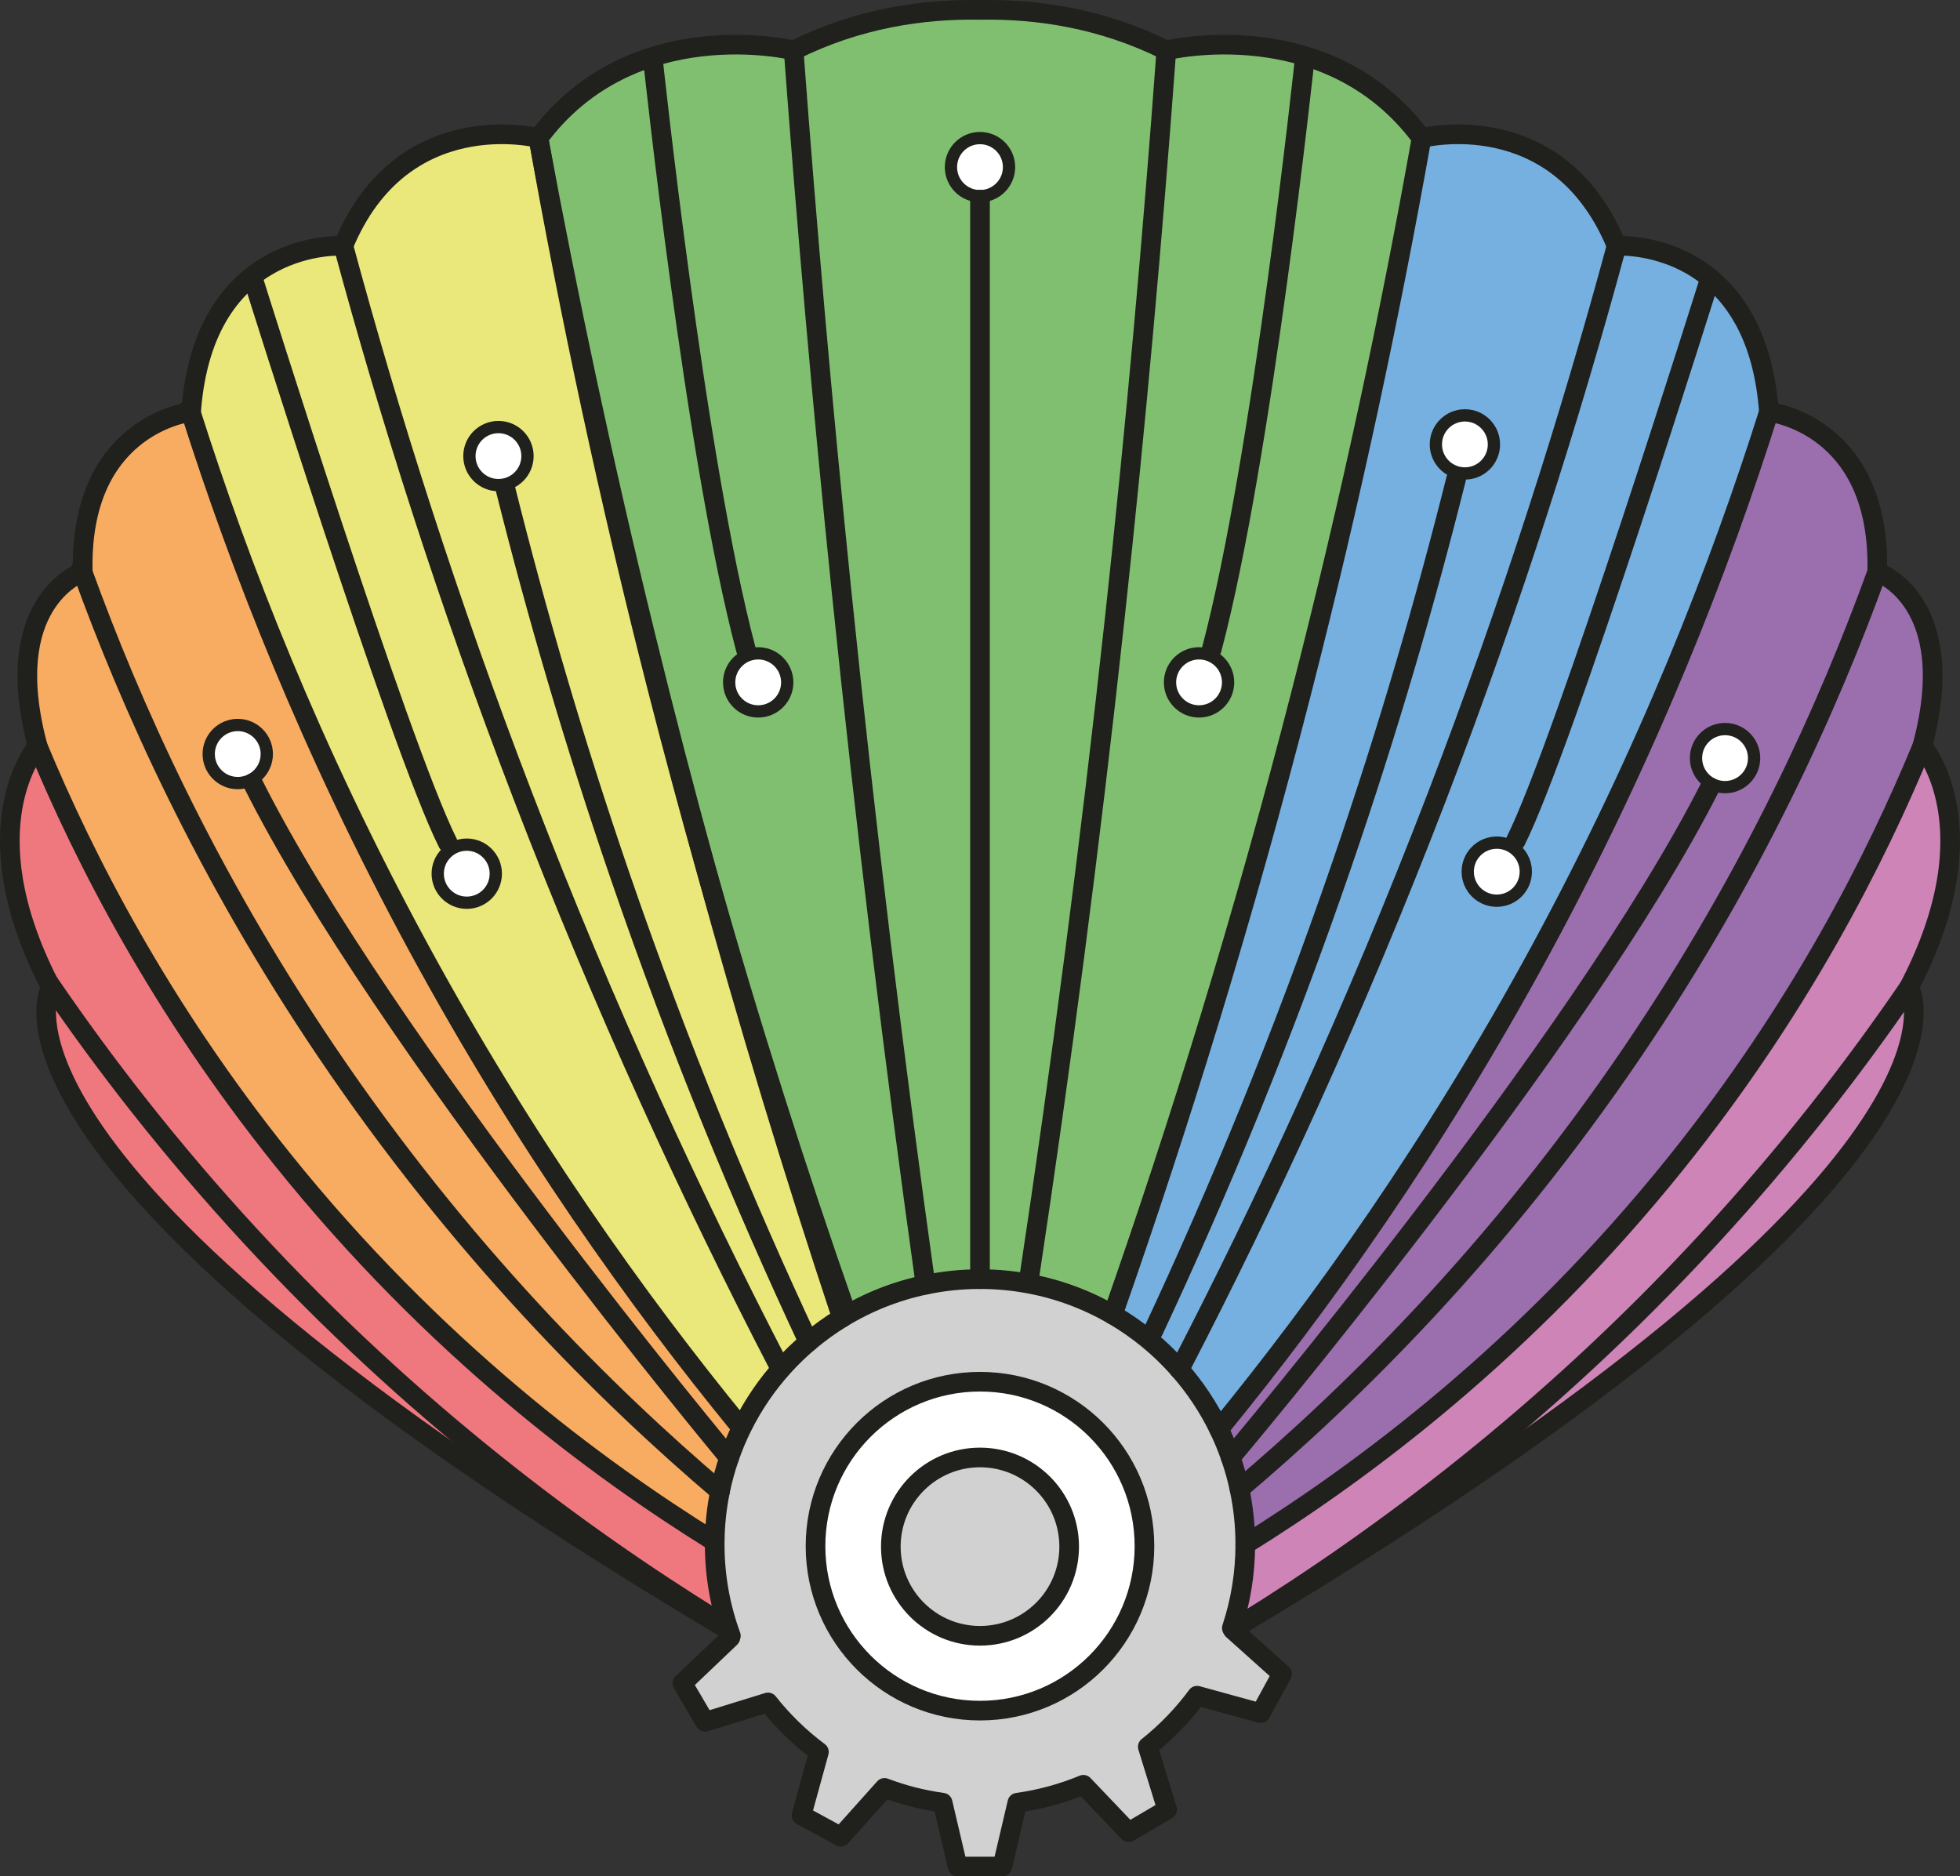 <?xml version="1.0" encoding="UTF-8"?>
<svg id="Layer_2" data-name="Layer 2" xmlns="http://www.w3.org/2000/svg" viewBox="0 0 798.43 764.39">
  <rect x="0" y="0" width="798.43" height="764.39" fill="#333333" stroke="none"/>
  <defs>
    <style>
      .cls-1 {
        stroke-width: 5px;
      }

      .cls-1, .cls-2 {
        fill: none;
        stroke: #20201d;
        stroke-linecap: round;
        stroke-linejoin: round;
      }

      .cls-2 {
        stroke-width: 8px;
      }

      .cls-3 {
        fill: #f7ac62;
      }

      .cls-3, .cls-4, .cls-5, .cls-6, .cls-7, .cls-8, .cls-9, .cls-10, .cls-11 {
        stroke-width: 0px;
      }

      .cls-4 {
        fill: #76b0e0;
      }

      .cls-5 {
        fill: #80bf6f;
      }

      .cls-6 {
        fill: #9b6ead;
      }

      .cls-7 {
        fill: #d1d1d1;
      }

      .cls-8 {
        fill: #ce84b7;
      }

      .cls-9 {
        fill: #fff;
      }

      .cls-10 {
        fill: #ef787f;
      }

      .cls-11 {
        fill: #eae87a;
      }
    </style>
  </defs>
  <g id="Layer_1-2" data-name="Layer 1">
    <g>
      <g>
        <path class="cls-6" d="M764.71,232.99s34.26,11.64,18.37,70.98c-19,46.04-49.91,106.99-100.27,169.75-61.88,77.11-128.41,126.18-175.53,155.45,0-7.73-.81-15.28-2.37-22.55h.01c46.46-39.33,105.49-97.53,160.23-178.25,49.32-72.73,80.1-141.54,99.56-195.38Z"/>
        <path class="cls-8" d="M783.08,303.97s28.8,32.57-5.37,98.2c-22.22,32.5-49.26,67.54-82.09,103.09-65.8,71.26-133.44,121.4-189.45,156.09h0c-1.28.77-2.56,1.53-3.85,2.3l-.52-.4c3.55-10.71,5.48-22.17,5.48-34.08,47.12-29.27,113.65-78.34,175.53-155.45,50.36-62.76,81.27-123.71,100.27-169.75Z"/>
        <path class="cls-8" d="M777.71,402.17s42.31,71.79-271.54,259.19h0c56.01-34.7,123.65-84.84,189.45-156.1,32.83-35.55,59.87-70.59,82.09-103.09Z"/>
        <path class="cls-6" d="M501.33,593.75c-1.36-3.96-2.96-7.82-4.77-11.56,41.33-50.53,87.78-115.42,131.05-195.22,43.88-80.94,73.14-156.29,92.98-219.17,0,0,45.59,4.86,44.12,65.19-19.46,53.84-50.24,122.65-99.56,195.38-54.74,80.72-113.77,138.92-160.23,178.25h-.01c-.92-4.4-2.12-8.69-3.58-12.87ZM714.55,308.84c0-6.53-5.3-11.83-11.83-11.83s-11.83,5.3-11.83,11.83,5.29,11.83,11.83,11.83,11.83-5.3,11.83-11.83Z"/>
        <circle class="cls-9" cx="702.72" cy="308.84" r="11.83"/>
        <path class="cls-4" d="M696.62,113.29c11.61,9.58,21.89,26.09,23.97,54.51-19.84,62.88-49.1,138.23-92.98,219.17-43.27,79.8-89.72,144.69-131.05,195.22-4.27-8.82-9.7-16.98-16.1-24.26h0c35.44-68.41,71.38-146.19,104.76-233.06,30.69-79.87,54.58-155.38,73.33-224.72,0,0,20.56-1.32,38.07,13.14ZM621.55,355.1c0-6.53-5.29-11.82-11.82-11.82s-11.83,5.29-11.83,11.82,5.29,11.83,11.83,11.83,11.82-5.29,11.82-11.83Z"/>
        <path class="cls-4" d="M658.55,100.15c-18.75,69.34-42.64,144.85-73.33,224.72-33.38,86.87-69.32,164.65-104.76,233.05-7.75-8.84-16.92-16.4-27.15-22.32,27.06-77.16,53.24-161.67,76.71-253.12,20.37-79.39,36.42-155.07,49.07-226.23,0,0,55.59-14.23,79.46,43.9ZM608.57,181.05c0-6.53-5.29-11.83-11.82-11.83s-11.83,5.3-11.83,11.83,5.29,11.83,11.83,11.83,11.82-5.3,11.82-11.83Z"/>
        <path class="cls-9" d="M609.73,343.28c6.53,0,11.82,5.29,11.82,11.82s-5.29,11.83-11.82,11.83-11.83-5.29-11.83-11.83,5.29-11.82,11.83-11.82Z"/>
        <path class="cls-9" d="M596.75,169.22c6.53,0,11.82,5.3,11.82,11.83s-5.29,11.83-11.82,11.83-11.83-5.3-11.83-11.83,5.29-11.83,11.83-11.83Z"/>
        <path class="cls-5" d="M579.09,56.25c-12.65,71.16-28.7,146.84-49.07,226.23-23.47,91.45-49.65,175.96-76.71,253.12-10.5-6.09-22.12-10.46-34.48-12.72l.34-1.78c13.04-86.4,24.83-176.21,34.95-269.25,8.61-79.22,15.54-156.38,21-231.32,0,0,65.7-16.03,103.97,35.72ZM500.28,277.99c0-6.53-5.3-11.83-11.83-11.83s-11.83,5.3-11.83,11.83,5.3,11.83,11.83,11.83,11.83-5.3,11.83-11.83Z"/>
        <path class="cls-7" d="M522.25,681.93l-8.71,15.99-25.89-7.12c-5.76,7.79-12.52,14.79-20.09,20.81l7.9,25.59-15.71,9.22-18.43-19.33c-8.48,3.52-17.49,6-26.89,7.3l-6.11,26h-18.22l-6.11-26c-8.22-1.13-16.15-3.18-23.68-6.03l-17.81,19.9-16-8.72,7.1-25.82c-7.77-5.79-14.74-12.58-20.74-20.18l-25.64,7.92-9.22-15.71,19.48-18.56-.24-.6.49-.19c-4.26-11.61-6.59-24.15-6.59-37.23,0-.5,0-1,.02-1.49.08-6.88.82-13.61,2.15-20.12.94-4.66,2.19-9.22,3.72-13.64,1.5-4.36,3.27-8.59,5.3-12.67,4.47-9.04,10.18-17.35,16.89-24.74,3.15-3.48,6.53-6.74,10.12-9.78,4.27-3.62,8.83-6.93,13.64-9.86,10.33-6.31,21.81-10.93,34.04-13.48,7.16-1.5,14.58-2.29,22.19-2.29,6.7,0,13.26.61,19.62,1.78,12.36,2.26,23.98,6.63,34.48,12.72,10.23,5.92,19.4,13.48,27.15,22.32h0c6.4,7.29,11.83,15.45,16.1,24.27,1.81,3.74,3.41,7.6,4.77,11.56,1.46,4.18,2.66,8.47,3.58,12.87,1.56,7.27,2.37,14.82,2.37,22.55,0,11.91-1.93,23.37-5.48,34.08l.52.4c-.04.11-.07.22-.11.33l20.04,17.95ZM466.21,629.89c0-37-30-67-67-67s-67,30-67,67,30,67,67,67,67-30,67-67Z"/>
        <circle class="cls-9" cx="488.45" cy="277.99" r="11.83"/>
        <path class="cls-5" d="M399.21,521.1c-7.61,0-15.03.79-22.19,2.29-12.76-91.44-24.3-185.91-34.29-283.3-7.67-74.74-14.11-147.95-19.43-219.56,26.13-13.03,52.57-16.93,75.91-16.5,23.34-.43,49.78,3.47,75.91,16.5-5.46,74.94-12.39,152.1-21,231.32-10.12,93.04-21.91,182.85-34.95,269.25l-.34,1.78c-6.36-1.17-12.92-1.78-19.62-1.78ZM411.04,68.08c0-6.53-5.3-11.83-11.83-11.83s-11.83,5.3-11.83,11.83,5.3,11.83,11.83,11.83,11.83-5.29,11.83-11.83Z"/>
        <path class="cls-9" d="M399.21,562.89c37,0,67,30,67,67s-30,67-67,67-67-30-67-67,30-67,67-67ZM435.54,630.08c0-20.07-16.27-36.33-36.33-36.33s-36.32,16.26-36.32,36.33,16.26,36.32,36.32,36.32,36.33-16.26,36.33-36.32Z"/>
        <path class="cls-7" d="M399.21,593.75c20.06,0,36.33,16.26,36.33,36.33s-16.27,36.32-36.33,36.32-36.32-16.26-36.32-36.32,16.26-36.33,36.32-36.33Z"/>
        <circle class="cls-9" cx="399.21" cy="68.08" r="11.83"/>
        <path class="cls-5" d="M287.37,353.17c-8.43-30.74-16.61-62.19-24.49-94.35-17.18-70.08-31.54-137.74-43.55-202.57,38.27-51.75,103.97-35.72,103.97-35.72,5.32,71.61,11.76,144.82,19.43,219.56,9.99,97.39,21.53,191.86,34.29,283.3-12.23,2.55-23.71,7.17-34.04,13.48-19.26-58.03-37.97-119.3-55.61-183.7ZM320.69,277.99c0-6.53-5.3-11.83-11.83-11.83s-11.83,5.3-11.83,11.83,5.29,11.83,11.83,11.83,11.83-5.3,11.83-11.83Z"/>
        <path class="cls-11" d="M329.34,546.73c-3.59,3.04-6.97,6.3-10.12,9.78l-1.9-.08c-35.31-68.18-71.12-145.7-104.38-232.3-30.58-79.6-54.39-154.86-73.07-223.98,23.87-58.13,79.46-43.9,79.46-43.9,12.59,70.93,28.55,146.38,48.83,225.52,6.22,24.3,12.64,48.1,19.21,71.4,17.64,64.4,36.35,125.67,55.61,183.7-4.81,2.93-9.37,6.24-13.64,9.86ZM214.88,185.8c0-6.53-5.3-11.82-11.83-11.82s-11.83,5.29-11.83,11.82,5.3,11.83,11.83,11.83,11.83-5.29,11.83-11.83Z"/>
        <path class="cls-11" d="M317.32,556.43l1.9.08c-6.71,7.39-12.42,15.7-16.89,24.74l-1.11-.55c-41.33-50.54-87.78-115.42-131.04-195.23-43.53-80.29-72.67-155.08-92.5-217.65.11-.01.16-.02.16-.02,5.2-71.3,62.03-67.65,62.03-67.65,18.68,69.12,42.49,144.38,73.07,223.98,33.26,86.6,69.07,164.12,104.38,232.3ZM201.97,355.93c0-6.53-5.3-11.83-11.83-11.83s-11.83,5.3-11.83,11.83,5.3,11.83,11.83,11.83,11.83-5.3,11.83-11.83Z"/>
        <circle class="cls-9" cx="308.86" cy="277.99" r="11.83"/>
        <path class="cls-3" d="M297.03,593.92c-1.53,4.42-2.78,8.98-3.72,13.64h-.01c-46.54-39.59-105.66-98.16-160.49-179.41-48.95-72.53-79.66-141.17-99.19-195.13l.09-.03c-1.42-58.24,41.03-64.79,43.97-65.17,19.83,62.57,48.97,137.36,92.5,217.65,43.26,79.81,89.71,144.69,131.04,195.23l1.11.55c-2.03,4.08-3.8,8.31-5.3,12.67ZM108.68,307.18c0-6.53-5.29-11.83-11.83-11.83s-11.83,5.3-11.83,11.83,5.3,11.83,11.83,11.83,11.83-5.3,11.83-11.83Z"/>
        <path class="cls-10" d="M297.73,666.4l-.49.19c-.4-.97-.78-1.95-1.14-2.94-1.67-.99-3.33-1.98-4.98-2.97l.49-.82c-56-34.69-123.65-84.84-189.45-156.1-32.82-35.54-59.87-70.58-82.08-103.09l-.1.05c-32.67-63.98-5.23-96.07-4.65-96.74,19.05,45.87,49.84,106.16,99.65,168.24,61.87,77.11,128.41,126.19,175.53,155.45h.65c-.02.5-.02,1-.02,1.5,0,13.08,2.33,25.62,6.59,37.23Z"/>
        <path class="cls-3" d="M293.3,607.56h.01c-1.33,6.51-2.07,13.24-2.15,20.12h-.65c-47.12-29.27-113.66-78.35-175.53-155.46-49.81-62.08-80.6-122.37-99.65-168.24h.01C-.07,246.42,31.69,233.73,33.62,233.02c19.53,53.96,50.24,122.6,99.19,195.13,54.83,81.25,113.95,139.82,160.49,179.41Z"/>
        <path class="cls-10" d="M291.61,659.86l-.49.82C-21.5,473.79,20.72,402.17,20.72,402.17c-.25-.49-.5-.97-.74-1.45l.1-.05c22.21,32.51,49.26,67.55,82.08,103.09,65.8,71.26,133.45,121.41,189.45,156.1Z"/>
        <path class="cls-9" d="M203.05,173.98c6.53,0,11.83,5.29,11.83,11.82s-5.3,11.83-11.83,11.83-11.83-5.29-11.83-11.83,5.3-11.82,11.83-11.82Z"/>
        <circle class="cls-9" cx="190.14" cy="355.93" r="11.83"/>
        <circle class="cls-9" cx="96.85" cy="307.18" r="11.83"/>
      </g>
      <g>
        <circle class="cls-2" cx="399.21" cy="629.89" r="67"/>
        <path class="cls-2" d="M296.1,663.65c.36.99.74,1.97,1.14,2.94l.24.6-19.48,18.56,9.22,15.71,25.64-7.92c6,7.6,12.97,14.39,20.74,20.18l-7.1,25.82,16,8.72,17.81-19.9c7.53,2.85,15.46,4.9,23.68,6.03l6.11,26h18.22l6.11-26c9.4-1.3,18.41-3.78,26.89-7.3l18.43,19.33,15.71-9.22-7.9-25.59c7.57-6.02,14.33-13.02,20.09-20.81l25.89,7.12,8.71-15.99-20.04-17.95c.04-.11.07-.22.11-.33,1.29-.77,2.57-1.53,3.85-2.29,313.85-187.4,271.54-259.19,271.54-259.19,34.17-65.63,5.37-98.2,5.37-98.2,15.89-59.34-18.37-70.98-18.37-70.98,1.47-60.33-44.12-65.19-44.12-65.19-2.08-28.42-12.36-44.93-23.97-54.51-17.51-14.46-38.07-13.14-38.07-13.14-23.87-58.13-79.46-43.9-79.46-43.9-38.27-51.75-103.97-35.72-103.97-35.72-26.13-13.03-52.57-16.93-75.91-16.5-23.34-.43-49.78,3.47-75.91,16.5,0,0-65.7-16.03-103.97,35.72,0,0-55.59-14.23-79.46,43.9,0,0-56.83-3.65-62.03,67.65,0,0-.05.01-.16.02-2.94.38-45.39,6.93-43.97,65.17l-.09.03c-1.93.71-33.69,13.4-18.28,70.95h-.01c-.58.68-28.02,32.77,4.65,96.75.24.48.49.96.74,1.45,0,0-42.22,71.62,270.4,258.51,1.65.99,3.31,1.98,4.98,2.97"/>
        <path class="cls-2" d="M480.46,557.93c6.4,7.28,11.83,15.44,16.1,24.26,1.81,3.74,3.41,7.6,4.77,11.56,1.46,4.18,2.66,8.47,3.58,12.87,1.56,7.27,2.37,14.82,2.37,22.55,0,11.91-1.93,23.37-5.48,34.08"/>
        <path class="cls-2" d="M297.73,666.4c-4.26-11.61-6.59-24.15-6.59-37.23,0-.5,0-1,.02-1.49.08-6.88.82-13.61,2.15-20.12.94-4.66,2.19-9.22,3.72-13.64,1.5-4.36,3.27-8.59,5.3-12.67,4.47-9.04,10.18-17.35,16.89-24.74,3.15-3.48,6.53-6.74,10.12-9.78,4.27-3.62,8.83-6.93,13.64-9.86,10.33-6.31,21.81-10.93,34.04-13.48,7.16-1.5,14.58-2.29,22.19-2.29,6.7,0,13.26.61,19.62,1.78,12.36,2.26,23.98,6.63,34.48,12.72,10.23,5.92,19.4,13.48,27.15,22.32"/>
        <path class="cls-2" d="M435.54,630.08c0,20.06-16.27,36.32-36.33,36.32s-36.32-16.26-36.32-36.32,16.26-36.33,36.32-36.33,36.33,16.26,36.33,36.33Z"/>
        <path class="cls-2" d="M377.02,523.39c-12.76-91.44-24.3-185.91-34.29-283.3-7.67-74.74-14.11-147.95-19.43-219.56"/>
        <path class="cls-2" d="M219.33,56.25c12.01,64.83,26.37,132.49,43.55,202.57,7.88,32.16,16.06,63.61,24.49,94.35,17.64,64.4,36.35,125.67,55.61,183.7"/>
        <path class="cls-2" d="M475.12,20.53c-5.46,74.94-12.39,152.1-21,231.32-10.12,93.04-21.91,182.85-34.95,269.25"/>
        <path class="cls-2" d="M579.09,56.25c-12.65,71.16-28.7,146.84-49.07,226.23-23.47,91.45-49.65,175.96-76.71,253.12"/>
        <path class="cls-2" d="M658.55,100.15c-18.75,69.34-42.64,144.85-73.33,224.72-33.38,86.87-69.32,164.65-104.76,233.05h0"/>
        <path class="cls-2" d="M720.59,167.8c-19.84,62.88-49.1,138.23-92.98,219.17-43.27,79.8-89.72,144.69-131.05,195.22"/>
        <path class="cls-2" d="M764.71,232.99c-19.46,53.84-50.24,122.65-99.56,195.38-54.74,80.72-113.77,138.92-160.23,178.25"/>
        <path class="cls-2" d="M783.08,303.97c-19,46.04-49.91,106.99-100.27,169.75-61.88,77.11-128.41,126.18-175.53,155.45"/>
        <path class="cls-2" d="M777.71,402.17c-22.22,32.5-49.26,67.54-82.09,103.09-65.8,71.26-133.44,121.4-189.45,156.09"/>
        <path class="cls-2" d="M219.33,56.25c12.59,70.93,28.55,146.38,48.83,225.52,6.22,24.3,12.64,48.1,19.21,71.4,18.08,64.15,37.36,124.51,57.11,180.93"/>
        <path class="cls-2" d="M139.87,100.15c18.68,69.12,42.49,144.38,73.07,223.98,33.26,86.6,69.07,164.12,104.38,232.3"/>
        <path class="cls-2" d="M77.2,166.31c.16.5.32,1.01.48,1.51,19.83,62.57,48.97,137.36,92.5,217.65,43.26,79.81,89.71,144.69,131.04,195.23"/>
        <path class="cls-2" d="M33.07,231.5c.18.5.36,1.01.55,1.52,19.53,53.96,50.24,122.6,99.19,195.13,54.83,81.25,113.95,139.82,160.49,179.41"/>
        <path class="cls-2" d="M14.71,302.47c.21.5.41,1,.62,1.51,19.05,45.87,49.84,106.16,99.65,168.24,61.87,77.11,128.41,126.19,175.53,155.45"/>
        <path class="cls-2" d="M20.08,400.67c22.21,32.51,49.26,67.55,82.08,103.09,65.8,71.26,133.45,121.41,189.45,156.1"/>
        <path class="cls-2" d="M531.51,23.79s-17.27,163-37.94,240.87"/>
        <line class="cls-2" x1="399.21" y1="521.1" x2="399.21" y2="81.32"/>
        <path class="cls-2" d="M265.93,23.79s17.26,163,37.94,240.87"/>
        <circle class="cls-1" cx="399.21" cy="68.08" r="11.83"/>
        <circle class="cls-1" cx="488.45" cy="277.99" r="11.83"/>
        <circle class="cls-1" cx="308.86" cy="277.99" r="11.83"/>
        <path class="cls-2" d="M329.34,546.73c-26.38-56.4-52.68-119.77-76.74-189.85-18.98-55.27-34.25-107.96-46.59-157.28"/>
        <path class="cls-2" d="M469.84,542.17c26.38-56.41,52.68-119.77,76.75-189.86,18.98-55.26,34.25-107.95,46.59-157.27"/>
        <path class="cls-1" d="M214.88,185.8c0,6.54-5.3,11.83-11.83,11.83s-11.83-5.29-11.83-11.83,5.3-11.82,11.83-11.82,11.83,5.29,11.83,11.82Z"/>
        <path class="cls-1" d="M608.57,181.05c0,6.53-5.29,11.83-11.82,11.83s-11.83-5.3-11.83-11.83,5.29-11.83,11.83-11.83,11.82,5.3,11.82,11.83Z"/>
        <path class="cls-2" d="M696.62,113.29s-59.49,190.1-79.2,229.32"/>
        <path class="cls-1" d="M621.55,355.1c0,6.54-5.29,11.83-11.82,11.83s-11.83-5.29-11.83-11.83,5.29-11.82,11.83-11.82,11.82,5.29,11.82,11.82Z"/>
        <path class="cls-2" d="M103.24,114.12s59.49,190.1,79.21,229.32"/>
        <circle class="cls-1" cx="190.14" cy="355.93" r="11.83"/>
        <path class="cls-2" d="M501.33,593.75s142.13-168.33,195.29-273.08"/>
        <circle class="cls-1" cx="702.72" cy="308.84" r="11.83"/>
        <path class="cls-2" d="M297.03,593.92s-141.25-169.46-194.08-274.91"/>
        <circle class="cls-1" cx="96.85" cy="307.18" r="11.83"/>
      </g>
    </g>
  </g>
</svg>